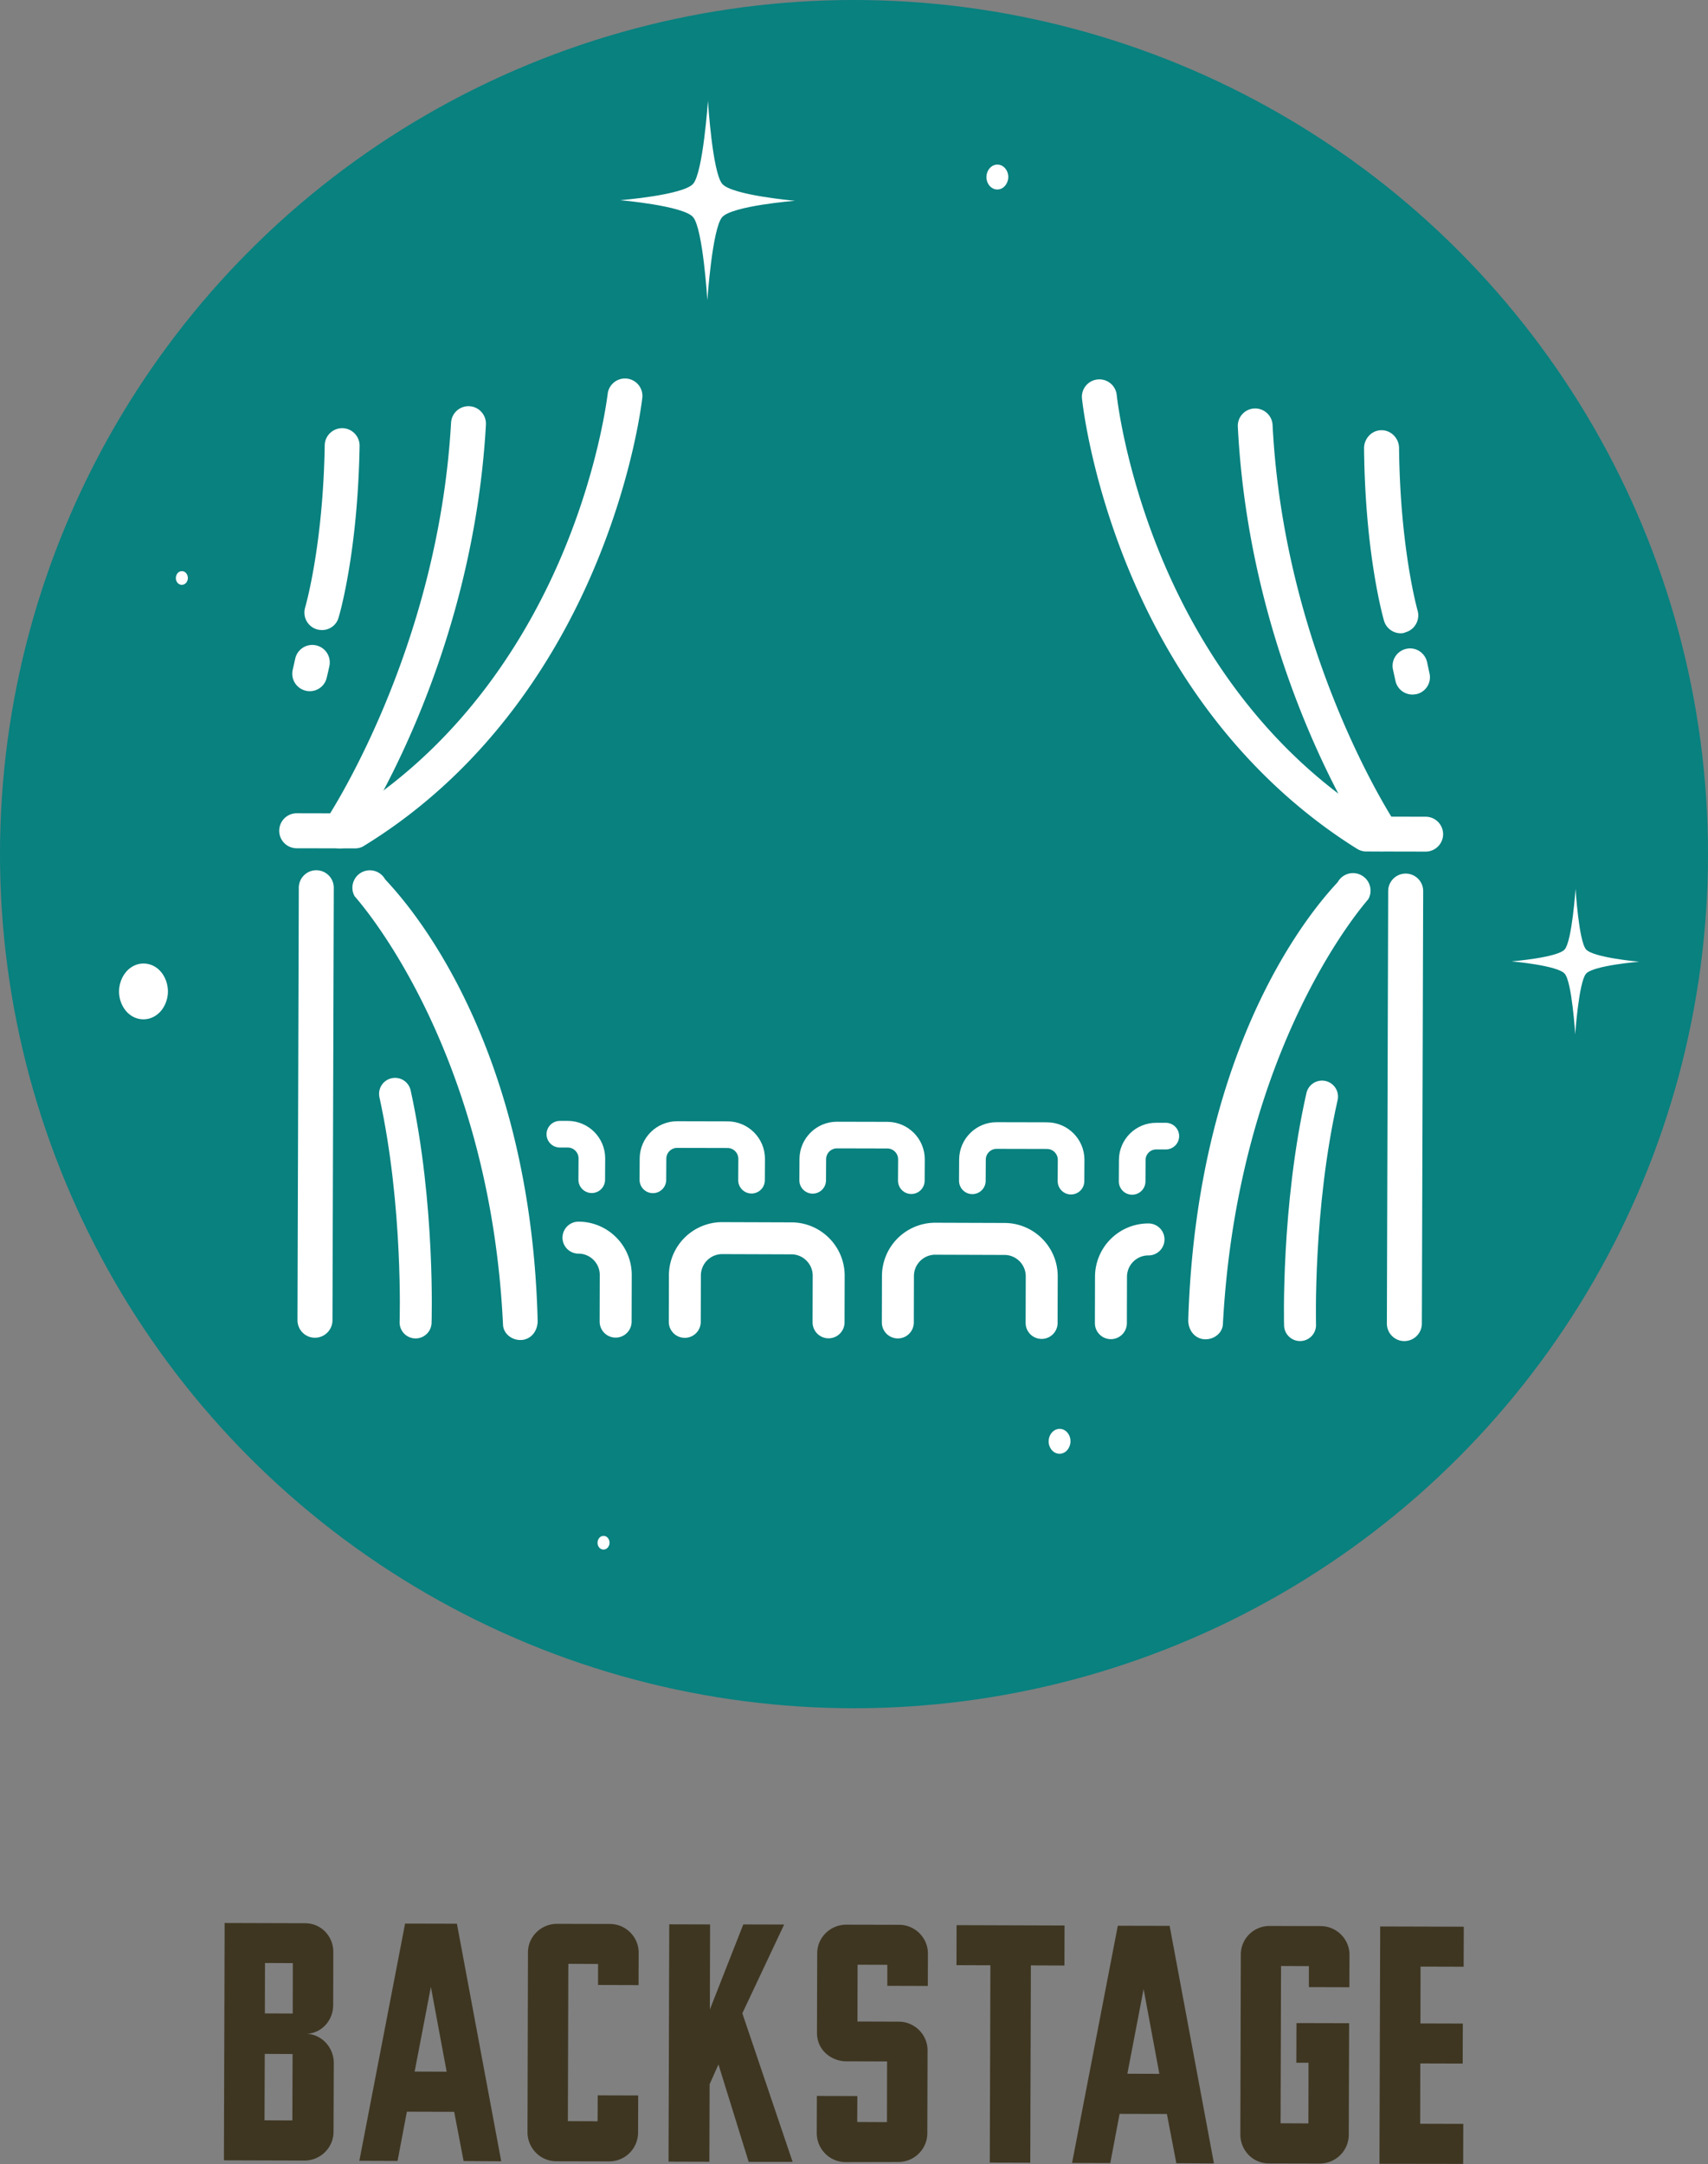 <svg id="Layer_1" xmlns="http://www.w3.org/2000/svg" viewBox="0 0 143.02 181.18"><rect x="0" y="0" width="143.02" height="181.18" fill="#808080" stroke="none"/><style>.st0{fill:#fff}.st1{opacity:.18}.st2{opacity:.3;fill:#010101}.st3{fill:#08817f}.st4,.st5{fill:none;stroke:#fff;stroke-width:2.677;stroke-linecap:round;stroke-linejoin:round;stroke-miterlimit:10}.st5{stroke-width:2.231}.st6{fill:#3e3621}</style><path class="st0" d="M128.19 79.04s-.41 6.01-1.24 6.96-6.11 1.38-6.11 1.38 5.27.46 6.1 1.41 1.2 6.97 1.2 6.97.41-6.01 1.24-6.96 6.11-1.38 6.11-1.38-5.27-.46-6.1-1.41-1.2-6.97-1.2-6.97zM14.85 47.85c.39 0 .63.48.43.86-.19.38-.68.38-.87 0s.06-.86.44-.86zM50.2 132.14c.39 0 .63.48.43.86-.19.38-.68.38-.87 0-.19-.38.05-.86.44-.86zM16.76 84.18c1.58 0 2.56 1.96 1.76 3.51-.79 1.56-2.76 1.55-3.55-.01-.78-1.56.21-3.5 1.79-3.5z"/><circle class="st3" cx="71.51" cy="71.51" r="71.51"/><path class="st4" d="M51.55 110.65l.01-3.89c.01-1.73-1.4-3.14-3.12-3.14M69.38 110.71l.01-3.89c.01-1.73-1.4-3.14-3.12-3.14l-5.78-.02a3.128 3.128 0 0 0-3.14 3.12l-.01 3.89M87.22 110.76l.01-3.89c.01-1.73-1.4-3.14-3.12-3.14l-5.78-.02a3.128 3.128 0 0 0-3.14 3.12l-.01 3.89M96.17 103.77a3.128 3.128 0 0 0-3.14 3.12l-.01 3.89"/><path class="st5" d="M62.93 98.81l.01-1.79c0-1.11-.9-2.01-2-2.02l-4.24-.01c-1.11 0-2.01.9-2.02 2l-.01 1.79M49.55 98.77l.01-1.79c0-1.11-.9-2.01-2-2.02h-.68M76.31 98.85l.01-1.79c0-1.11-.9-2.01-2-2.02l-4.24-.01c-1.11 0-2.01.9-2.02 2l-.01 1.79M89.68 98.89l.01-1.79c0-1.11-.9-2.01-2-2.02l-4.24-.01c-1.11 0-2.01.9-2.02 2l-.01 1.79M94.8 98.91l.01-1.79c0-1.11.91-2.01 2.02-2h.79"/><path class="st0" d="M29.73 71.03l-4.89-.01a1.464 1.464 0 1 1 .01-2.93l4.47.01c9.74-6.12 15.07-15.25 17.83-21.86 3.06-7.31 3.73-13.25 3.74-13.31a1.46 1.46 0 0 1 2.9.32c-.03.26-.71 6.34-3.91 14.03-2.96 7.12-8.72 16.98-19.39 23.53-.22.15-.49.22-.76.22z"/><path class="st0" d="M28.44 71.03a1.462 1.462 0 0 1-1.21-2.28c.09-.14 9.45-14.12 10.54-33.36.05-.81.73-1.42 1.54-1.38.81.05 1.42.74 1.38 1.54-1.13 20.08-10.64 34.25-11.04 34.84-.28.42-.75.64-1.21.64zM26.37 112c-.81 0-1.46-.66-1.46-1.47l.11-36.21a1.464 1.464 0 1 1 2.93.01l-.11 36.21a1.47 1.47 0 0 1-1.47 1.46zM25.94 57.87c-.11 0-.22-.01-.33-.04-.79-.18-1.28-.97-1.1-1.75l.21-.93a1.463 1.463 0 0 1 2.86.62c-.07.32-.14.64-.22.96-.15.68-.75 1.14-1.42 1.14zM26.95 52.75c-.14 0-.28-.02-.42-.06a1.466 1.466 0 0 1-.98-1.82c.01-.05 1.5-5.1 1.64-13.58.01-.81.68-1.45 1.48-1.44.81.01 1.45.68 1.44 1.48-.15 8.93-1.69 14.16-1.76 14.38-.18.64-.77 1.05-1.4 1.04z"/><g><path class="st0" d="M119.37 71.3l-4.96-.01c-.27 0-.54-.08-.77-.22-5.86-3.65-13.96-10.72-19.23-23.64-3.14-7.71-3.78-13.8-3.81-14.06-.08-.8.5-1.52 1.31-1.6.8-.08 1.52.5 1.6 1.31.01.11.65 6.03 3.64 13.33 2.71 6.63 7.98 15.78 17.68 21.96l4.55.01c.81 0 1.46.66 1.46 1.47-.01.8-.66 1.45-1.47 1.45zM43.56 112.19c.06 0 .13 0 .19-.01.8-.1 1.29-.83 1.27-1.63-.65-25.34-12.6-36.63-12.79-36.96a1.46 1.46 0 0 0-2.54 1.44c.04.07 11.31 12.34 12.43 35.88.03.74.72 1.28 1.44 1.28zM100.95 112.13c-.06 0-.13 0-.19-.01-.8-.11-1.28-.83-1.26-1.64.8-25.34 12.34-36.32 12.53-36.65.4-.7 1.3-.94 2-.53.7.4.94 1.3.54 1.99-.04.08-10.91 12.04-12.17 35.58-.04.73-.72 1.26-1.45 1.26z"/><path class="st0" d="M115.7 71.29c-.47 0-.93-.23-1.21-.65-.4-.6-9.82-14.81-10.84-34.91-.04-.81.58-1.49 1.38-1.53.8-.04 1.49.58 1.53 1.38.98 19.29 10.25 33.29 10.34 33.42.45.67.27 1.58-.4 2.03-.23.18-.52.26-.8.26zM117.59 112.28c-.81 0-1.46-.66-1.46-1.47l.11-36.21a1.464 1.464 0 1 1 2.93.01l-.11 36.21a1.47 1.47 0 0 1-1.47 1.46zM118.27 58.15c-.67 0-1.27-.46-1.42-1.14l-.21-.96a1.46 1.46 0 0 1 1.13-1.73c.79-.17 1.56.34 1.73 1.13.07.31.13.62.2.93.18.79-.32 1.57-1.11 1.74-.1.01-.21.03-.32.03zM117.29 53.02c-.63 0-1.21-.41-1.4-1.05-.06-.22-1.58-5.5-1.67-14.43-.01-.81.64-1.52 1.45-1.52h.02c.8 0 1.45.68 1.46 1.48.09 8.48 1.54 13.56 1.55 13.61.23.77-.22 1.6-.99 1.82a.91.91 0 0 1-.42.09z"/></g><path class="st0" d="M59.28 8.44s-.41 6-1.24 6.95c-.84.95-6.1 1.37-6.1 1.37s5.26.46 6.09 1.41c.83.95 1.2 6.96 1.2 6.96s.41-6 1.24-6.95c.84-.95 6.1-1.37 6.1-1.37s-5.26-.46-6.09-1.41c-.83-.96-1.2-6.96-1.2-6.96zM15.23 47.82c.39 0 .63.48.43.86-.19.38-.68.38-.87 0-.19-.39.05-.86.44-.86zM50.54 128.59c.39 0 .63.48.43.86-.19.38-.68.38-.87 0-.19-.38.05-.86.44-.86zM12.02 80.67c1.58 0 2.55 1.95 1.76 3.51-.79 1.55-2.76 1.55-3.54-.01-.78-1.56.21-3.5 1.78-3.5zM131.93 74.41s.27 4.39.88 5.08 4.45 1.03 4.45 1.03-3.84.31-4.45 1c-.61.69-.91 5.08-.91 5.08s-.27-4.39-.88-5.08c-.61-.7-4.45-1.03-4.45-1.03s3.84-.31 4.45-1c.61-.7.91-5.08.91-5.08zM83.52 13.78c-.7 0-1.15.87-.8 1.56.35.7 1.23.7 1.58 0 .36-.68-.07-1.55-.78-1.56zM88.73 119.63c-.7 0-1.15.87-.8 1.56.35.7 1.23.7 1.58 0 .36-.69-.08-1.56-.78-1.56z"/><g><path class="st6" d="M18.75 180.87l.06-19.87 6.74.02c1.34 0 2.36 1.09 2.36 2.4l-.01 4.44c0 1.28-.93 2.33-2.18 2.42 1.25.07 2.23 1.16 2.23 2.44l-.02 5.75c0 1.34-1.09 2.42-2.44 2.42l-6.74-.02zm5.75-8.9l-2.33-.01-.02 5.56 2.33.01.02-5.56zm.02-7.61l-2.33-.01-.01 4.22 2.33.01.01-4.22zM38.82 180.93l-.79-4.12-3.96-.01-.78 4.12-3.2-.01 3.83-19.86 4.34.01 3.71 19.89-3.15-.02zm-2.74-14.58l-1.36 7.09 2.68.01-1.32-7.1zM46.59 180.95c-1.34 0-2.42-1.09-2.42-2.44l.04-15.05c0-1.31 1.09-2.39 2.44-2.39l4.41.01c1.34 0 2.42 1.09 2.42 2.4l-.01 2.72-3.39-.01v-1.76l-2.49-.01-.04 13.17 2.49.01.01-2.17 3.39.01-.01 3.1a2.42 2.42 0 0 1-2.44 2.42l-4.4-.01zM62.69 181l-2.53-8.16-.74 1.66-.02 6.49-3.42-.01.06-19.87 3.42.01-.02 7.12 2.8-7.12 3.42.01-3.5 7.43L66.37 181h-3.68zM70.81 181.02c-1.34 0-2.42-1.09-2.42-2.44l.01-3.1 3.39.01-.01 2.17 2.49.01.01-5.08-3.45-.01c-1.02 0-2.42-.77-2.42-2.4l.02-6.65c0-1.31 1.09-2.39 2.44-2.39l4.41.01c1.34 0 2.42 1.09 2.42 2.4l-.01 2.72-3.39-.01v-1.76l-2.49-.01-.01 4.76 3.45.01c1.34 0 2.42 1.09 2.42 2.4l-.02 6.93c0 1.34-1.09 2.42-2.44 2.42l-4.4.01zM82.88 181.06l.05-16.52-2.84-.01.01-3.35 9.04.03-.01 3.35-2.81-.01-.05 16.52-3.39-.01zM98.5 181.11l-.79-4.12-3.96-.01-.78 4.12-3.2-.01 3.83-19.86 4.34.01 3.71 19.89-3.15-.02zm-2.74-14.58l-1.36 7.09 2.68.01-1.32-7.1zM106.25 181.13c-1.34 0-2.39-1.09-2.39-2.44l.04-15.05c0-1.31 1.06-2.39 2.4-2.39l4.28.01c1.34 0 2.42 1.09 2.42 2.4l-.01 2.72-3.39-.01v-1.76l-2.33-.01-.04 13.17 2.33.01.01-5.08h-1.02l.01-3.32 4.41.01-.03 9.33c0 1.34-1.09 2.42-2.44 2.42l-4.25-.01zM115.51 181.16l.06-19.87 7 .02-.01 3.35-3.61-.01-.01 4.76 3.55.01-.01 3.35-3.55-.01-.01 5.05 3.61.01-.01 3.35-7.01-.01z"/></g><path class="st4" d="M34.8 110.72s.33-9.79-1.72-19.14M108.86 110.94s-.27-9.79 1.84-19.13"/></svg>